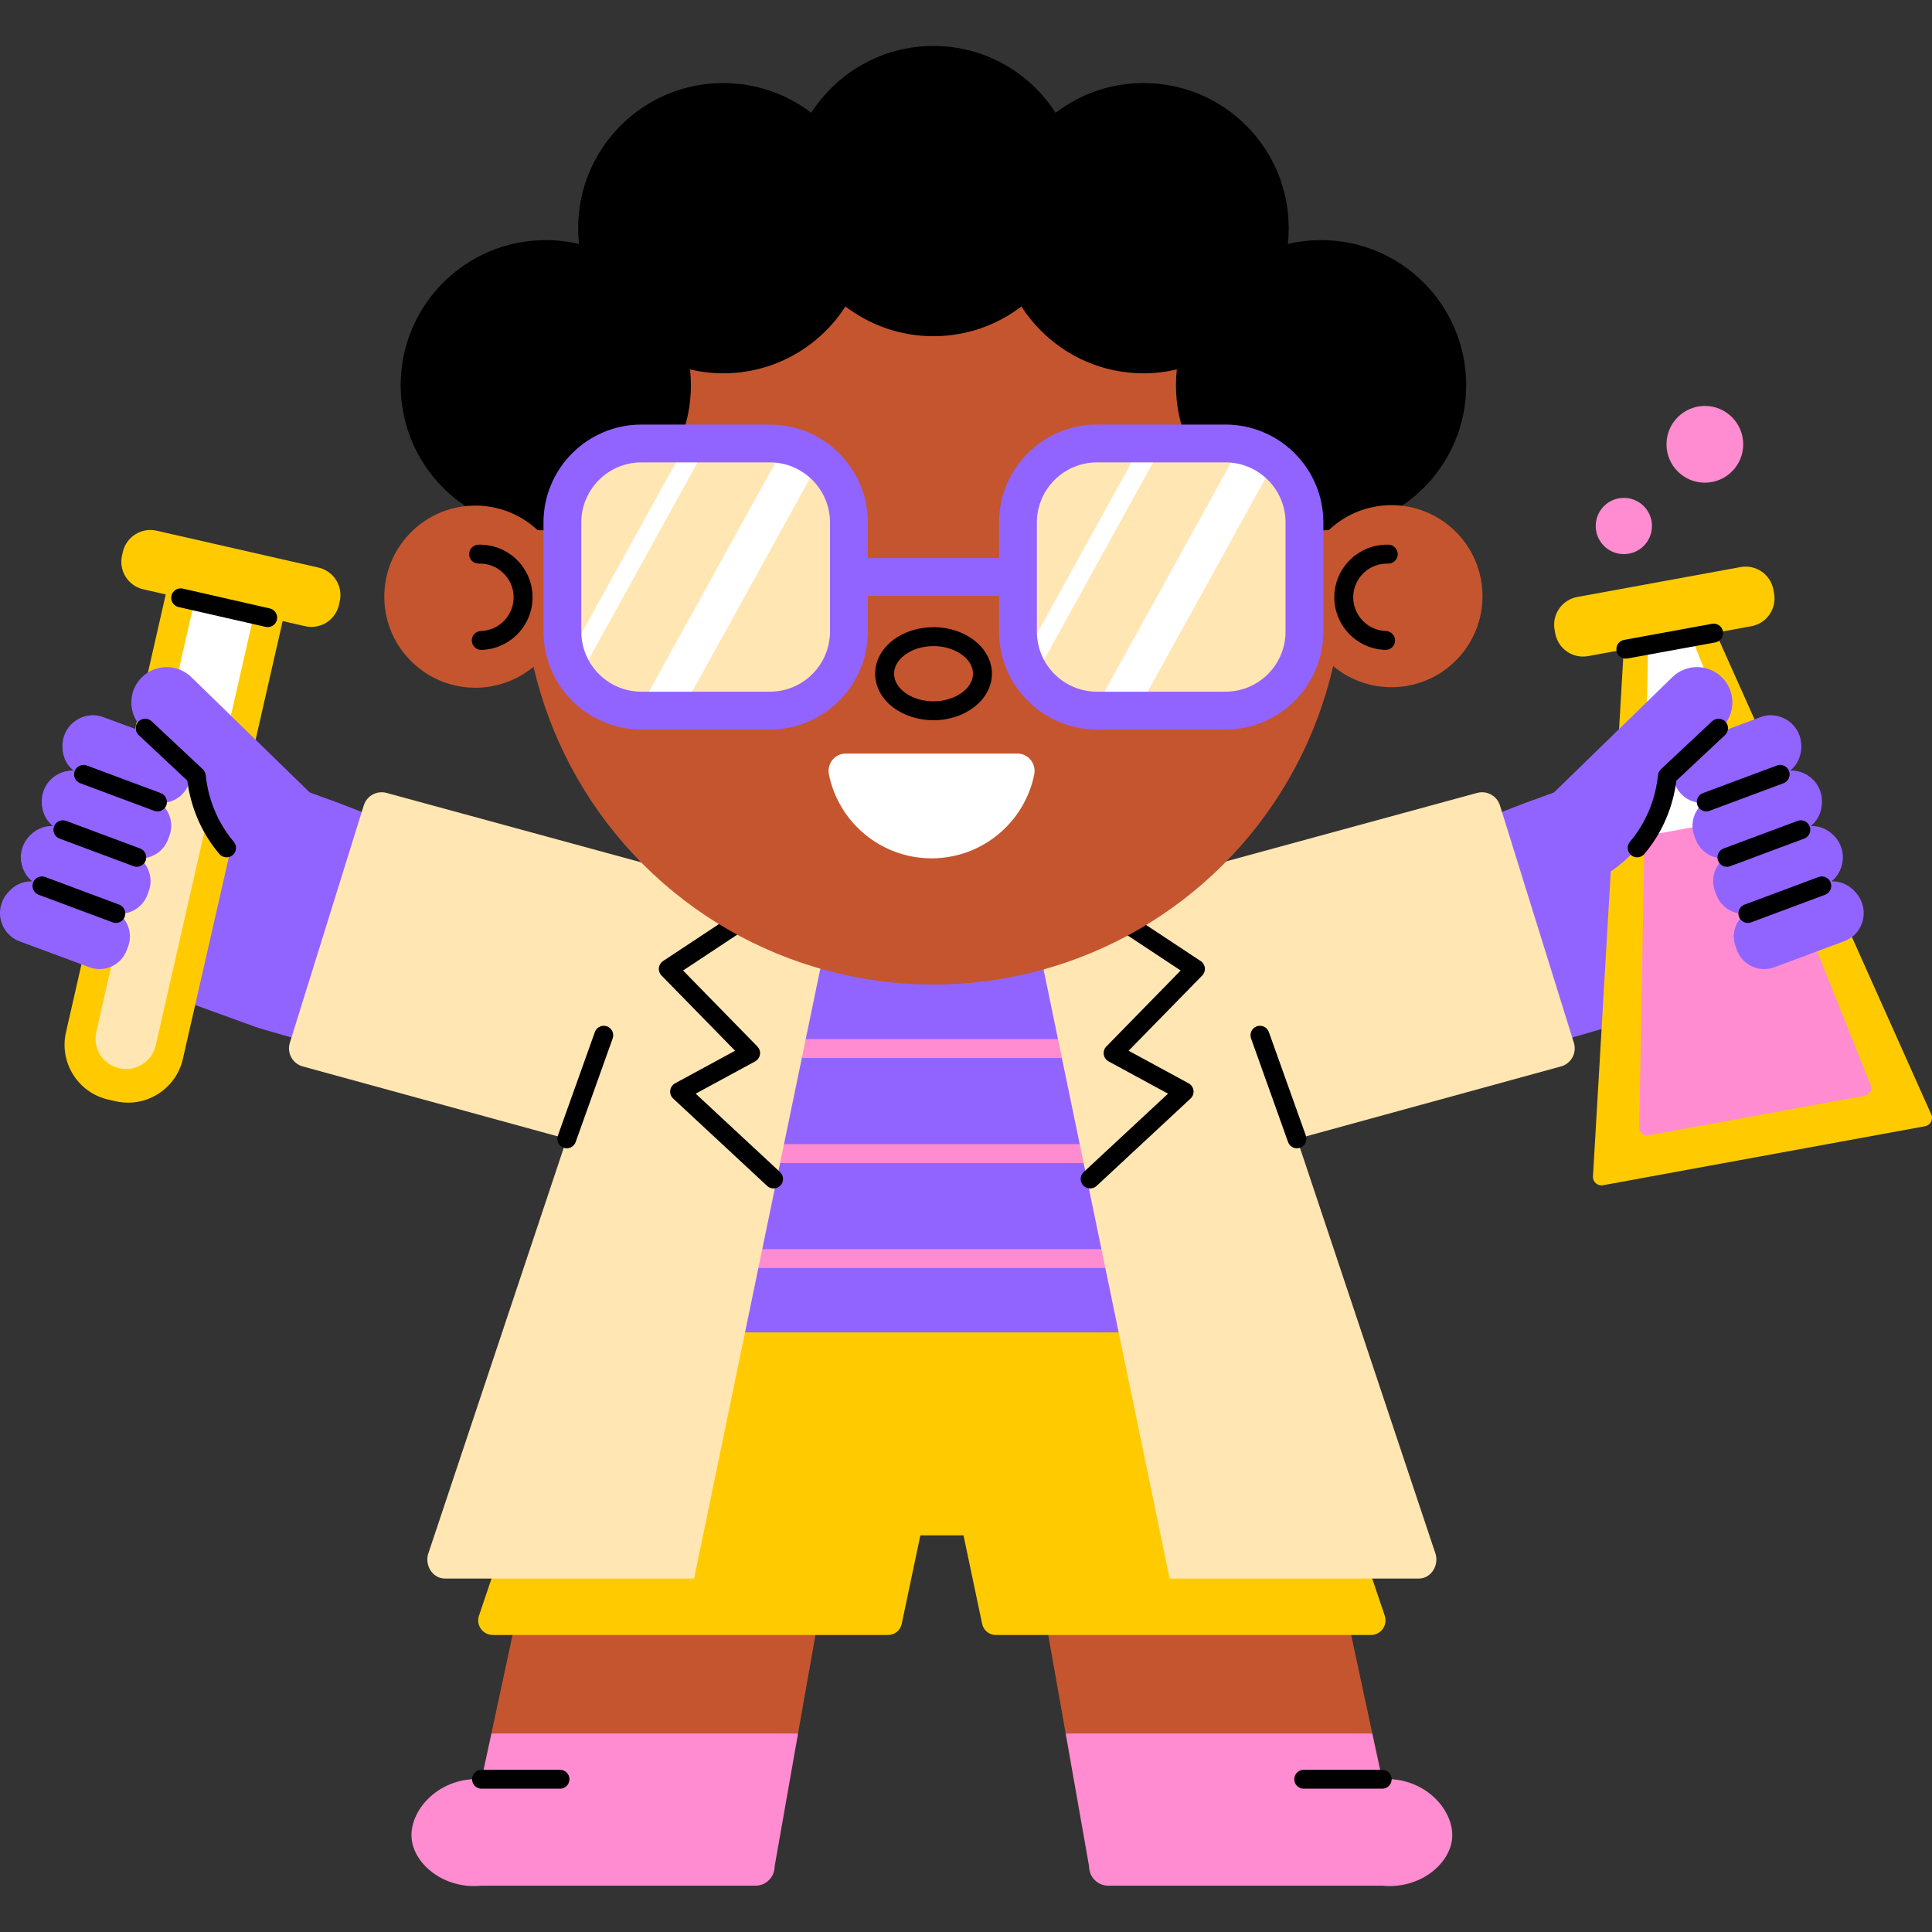 <svg xmlns="http://www.w3.org/2000/svg" xmlns:xlink="http://www.w3.org/1999/xlink" id="Layer_1" x="0px" y="0px" viewBox="0 0 512 512" style="enable-background:new 0 0 512 512;" xml:space="preserve"><rect x="0" y="0" width="512" height="512" fill="#333333" stroke="none"/><g>	<g>		<g>			<path style="fill:#9264FF;" d="M493.422,239.246c-1.387-3.858-5.446-5.962-9.336-5.033c3.493-1.818,5.189-5.981,3.808-9.783     c-1.419-3.954-5.645-6.062-9.622-4.956c3.673-1.741,5.488-6.023,4.072-9.921c-1.333-3.697-5.115-5.782-8.854-5.129     c3.201-1.926,4.702-5.904,3.378-9.548c-1.493-4.154-6.077-6.276-10.216-4.773l-62.623,22.741     c-1.659,0.602-28.342,11.276-40.717,14.65c-26.015,7.091-52.814,12.137-79.652,14.997l6.372,59.8     c30.019-3.199,59.995-8.843,89.096-16.776c14.063-3.833,45.201-12.696,46.898-13.312l62.623-22.741     C492.788,247.959,494.925,243.385,493.422,239.246z"></path>			<g>				<g>					<g>						<circle style="fill:#FF8CD0;" cx="430.335" cy="139.395" r="7.454"></circle>						<path style="fill:#FF8CD0;" d="M461.971,117.748c0,5.615-4.552,10.167-10.167,10.167c-5.615,0-10.167-4.552-10.167-10.167        c0-5.615,4.552-10.167,10.167-10.167C457.419,107.58,461.971,112.132,461.971,117.748z"></path>					</g>					<g>						<path style="fill:#FFCB00;" d="M511.802,295.331l-57.107-127.654l9.445-1.73c4.06-0.744,6.749-4.638,6.005-8.698l-0.177-0.965        c-0.744-4.06-4.638-6.749-8.698-6.005l-43.281,7.928c-4.06,0.744-6.748,4.638-6.005,8.698l0.177,0.965        c0.744,4.06,4.638,6.749,8.698,6.005l9.445-1.73l-8.149,139.608c-0.085,1.457,1.217,2.608,2.652,2.345l42.672-7.817        l42.672-7.817C511.589,298.201,512.398,296.663,511.802,295.331z"></path>						<g>							<polygon style="fill:#FFFFFF;" points="467.05,215.84 453.043,225.596 435.82,221.56 436.75,170.96 448.25,168.86        "></polygon>							<path style="fill:#FF8CD0;" d="M494.22,290.37l-57.39,10.51c-1.27,0.23-2.44-0.76-2.42-2.05l1.41-77.27l31.23-5.72         l28.71,71.75C496.25,288.79,495.51,290.13,494.22,290.37z"></path>						</g>						<path d="M430.858,174.549c-1.186,0-2.24-0.846-2.462-2.055c-0.249-1.36,0.652-2.666,2.014-2.916l23.277-4.264        c1.361-0.255,2.667,0.652,2.916,2.014c0.25,1.361-0.652,2.666-2.013,2.916l-23.277,4.264        C431.16,174.536,431.008,174.549,430.858,174.549z"></path>					</g>				</g>				<g>					<g>						<path style="fill:#9264FF;" d="M493.242,239.534l-0.353-0.946c-1.199-3.214-4.317-5.149-7.569-4.997        c2.557-2.015,3.645-5.52,2.446-8.734l-0.353-0.946c-1.199-3.214-4.317-5.149-7.569-4.997c2.557-2.015,3.645-5.52,2.447-8.734        l-0.353-0.946c-1.199-3.214-4.317-5.149-7.569-4.997c2.557-2.015,3.645-5.52,2.446-8.734l-0.353-0.946        c-1.486-3.983-5.919-6.007-9.902-4.521l-18.503,6.903c-3.982,1.486-6.007,5.919-4.521,9.902l0.353,0.946        c1.199,3.214,4.317,5.149,7.569,4.997c-2.557,2.015-3.645,5.52-2.446,8.734l0.353,0.946c1.199,3.214,4.317,5.149,7.569,4.997        c-2.557,2.015-3.645,5.52-2.446,8.734l0.353,0.947c1.199,3.214,4.317,5.149,7.569,4.997c-2.557,2.015-3.645,5.52-2.446,8.734        l0.353,0.946c1.486,3.983,5.919,6.007,9.902,4.521l18.503-6.903C492.704,247.95,494.728,243.517,493.242,239.534z"></path>						<g>							<path d="M452.176,215.032c-1.016,0-1.971-0.622-2.347-1.631c-0.484-1.297,0.174-2.74,1.471-3.223l19.589-7.309         c1.292-0.488,2.739,0.173,3.223,1.471c0.485,1.297-0.174,2.74-1.471,3.223l-19.589,7.309         C452.763,214.981,452.468,215.032,452.176,215.032z"></path>							<path d="M457.651,229.709c-1.016,0-1.971-0.623-2.348-1.631c-0.483-1.297,0.175-2.74,1.472-3.224l19.59-7.309         c1.292-0.483,2.739,0.174,3.224,1.472c0.484,1.297-0.175,2.74-1.472,3.224l-19.59,7.309         C458.239,229.658,457.943,229.709,457.651,229.709z"></path>							<path d="M463.201,244.585c-1.016,0-1.971-0.623-2.348-1.631c-0.484-1.297,0.176-2.74,1.472-3.224l19.59-7.308         c1.294-0.484,2.739,0.174,3.224,1.472c0.483,1.297-0.176,2.74-1.472,3.224l-19.59,7.308         C463.789,244.534,463.493,244.585,463.201,244.585z"></path>						</g>					</g>					<g>						<path style="fill:#9264FF;" d="M401.57,224.022c0.02,2.328,0.903,4.651,2.656,6.45c3.607,3.704,9.611,8.551,13.315,4.943        c3.032-0.937,11.26-3.923,17.536-12.237c4.846-6.42,6.193-12.926,6.637-16.144c4.852-4.725,9.703-9.449,14.555-14.174        c3.706-3.607,3.786-9.535,0.175-13.241c-3.607-3.704-9.535-3.783-13.239-0.175l-38.803,37.788        C402.495,219.088,401.549,221.558,401.57,224.022z"></path>						<path d="M433.864,227.204c-0.573,0-1.147-0.195-1.618-0.593c-1.056-0.895-1.187-2.475-0.294-3.532        c5.621-6.639,7.063-13.894,7.423-17.628c0.058-0.607,0.336-1.172,0.78-1.589l13.565-12.717        c1.01-0.947,2.597-0.894,3.542,0.115c0.947,1.01,0.895,2.596-0.115,3.542l-12.891,12.083        c-0.565,4.522-2.429,12.284-8.48,19.431C435.282,226.903,434.575,227.204,433.864,227.204z"></path>					</g>				</g>			</g>		</g>		<g>			<path style="fill:#9264FF;" d="M130.59,227.495c-12.375-3.374-39.059-14.048-40.717-14.651L27.25,190.103     c-4.14-1.503-8.723,0.62-10.216,4.773c-1.323,3.644,0.177,7.622,3.378,9.548c-3.739-0.653-7.521,1.432-8.854,5.129     c-1.415,3.898,0.399,8.18,4.073,9.921c-3.977-1.107-8.202,1.002-9.622,4.956c-1.381,3.802,0.316,7.965,3.808,9.783     c-3.89-0.929-7.949,1.175-9.336,5.033c-1.503,4.139,0.634,8.713,4.772,10.215l62.623,22.741     c1.696,0.616,32.835,9.479,46.898,13.313c29.101,7.932,59.077,13.576,89.097,16.775l6.372-59.8     C183.404,239.631,156.604,234.585,130.59,227.495z"></path>			<g>				<g>					<path style="fill:#FFCB00;" d="M84.404,150.416l-42.901-9.777c-4.024-0.917-8.03,1.602-8.948,5.627l-0.218,0.956       c-0.917,4.024,1.602,8.03,5.627,8.947l5.961,1.359l-26.442,116.03c-1.83,8.027,3.195,16.018,11.223,17.848l1.908,0.435       c8.028,1.829,16.018-3.195,17.848-11.223l26.442-116.03l5.962,1.359c4.024,0.917,8.03-1.602,8.948-5.627l0.218-0.956       C90.947,155.339,88.428,151.333,84.404,150.416z"></path>					<g>						<polygon style="fill:#FFFFFF;" points="67.29,162.85 56.77,209 46.404,216.334 41.02,205.42 51.54,159.26       "></polygon>						<path style="fill:#FFE6B3;" d="M56.77,209l-15.5,68.04c-0.99,4.34-5.33,7.07-9.67,6.08c-4.35-1-7.07-5.33-6.08-9.67        l15.5-68.03L56.77,209z"></path>					</g>					<path d="M70.952,166.194c-0.184,0-0.371-0.02-0.559-0.064l-23.073-5.258c-1.349-0.307-2.194-1.65-1.886-3       c0.308-1.349,1.643-2.199,3-1.886l23.072,5.258c1.349,0.307,2.194,1.65,1.886,3C73.128,165.406,72.096,166.194,70.952,166.194z       "></path>				</g>				<g>					<g>						<path style="fill:#9264FF;" d="M45.845,196.938l-18.503-6.903c-3.983-1.486-8.416,0.538-9.902,4.521l-0.353,0.946        c-1.199,3.214-0.111,6.719,2.446,8.734c-3.252-0.152-6.37,1.784-7.569,4.997l-0.353,0.946        c-1.199,3.214-0.11,6.719,2.446,8.734c-3.252-0.152-6.37,1.783-7.569,4.997l-0.353,0.946c-1.199,3.214-0.11,6.718,2.446,8.734        c-3.252-0.152-6.37,1.784-7.569,4.997l-0.353,0.946c-1.486,3.983,0.538,8.416,4.521,9.902l18.502,6.903        c3.983,1.486,8.416-0.538,9.902-4.521l0.353-0.946c1.199-3.214,0.11-6.719-2.446-8.734c3.252,0.152,6.37-1.783,7.569-4.997        l0.353-0.947c1.199-3.214,0.111-6.719-2.446-8.734c3.252,0.152,6.37-1.784,7.569-4.997l0.353-0.946        c1.199-3.214,0.111-6.719-2.446-8.734c3.252,0.152,6.37-1.784,7.569-4.997l0.353-0.946        C51.852,202.857,49.828,198.423,45.845,196.938z"></path>						<g>							<path d="M41.728,215.032c-0.292,0-0.587-0.051-0.876-0.159l-19.59-7.309c-1.297-0.484-1.956-1.927-1.472-3.224         c0.485-1.298,1.928-1.957,3.224-1.472l19.59,7.309c1.297,0.484,1.956,1.927,1.472,3.224         C43.699,214.409,42.744,215.032,41.728,215.032z"></path>							<path d="M36.251,229.709c-0.292,0-0.587-0.051-0.876-0.16l-19.589-7.309c-1.297-0.484-1.956-1.926-1.471-3.223         c0.484-1.298,1.928-1.96,3.223-1.471l19.589,7.309c1.297,0.484,1.956,1.926,1.471,3.223         C38.223,229.086,37.267,229.709,36.251,229.709z"></path>							<path d="M30.701,244.585c-0.292,0-0.587-0.051-0.876-0.159l-19.59-7.308c-1.296-0.485-1.956-1.927-1.472-3.224         c0.484-1.298,1.929-1.956,3.224-1.472l19.59,7.308c1.296,0.484,1.956,1.927,1.472,3.224         C32.673,243.962,31.718,244.585,30.701,244.585z"></path>						</g>					</g>					<g>						<path style="fill:#9264FF;" d="M92.333,224.022c-0.02,2.328-0.903,4.651-2.656,6.45c-3.607,3.704-9.61,8.551-13.315,4.943        c-3.032-0.937-11.26-3.923-17.536-12.237c-4.846-6.42-6.193-12.926-6.637-16.144c-4.852-4.725-9.703-9.449-14.555-14.174        c-3.706-3.607-3.786-9.535-0.176-13.241c3.607-3.704,9.535-3.783,13.239-0.175l38.803,37.788        C91.408,219.088,92.354,221.558,92.333,224.022z"></path>						<path d="M60.039,227.204c-0.712,0-1.417-0.301-1.914-0.887c-6.052-7.148-7.917-14.909-8.481-19.431l-12.89-12.083        c-1.009-0.947-1.061-2.532-0.115-3.542c0.947-1.008,2.532-1.062,3.542-0.115l13.564,12.717        c0.444,0.417,0.722,0.982,0.78,1.589c0.36,3.733,1.803,10.988,7.424,17.628c0.894,1.056,0.762,2.637-0.294,3.532        C61.187,227.009,60.612,227.204,60.039,227.204z"></path>					</g>				</g>			</g>		</g>	</g>	<g>		<g>			<g>				<g>					<g>						<g>							<path style="fill:#C5552E;" d="M363.68,459.4l-37.956,6.707L282.41,459.4l-1.48-8.43c0-0.01-1.6-8.99-1.6-8.99l-0.82-4.65         l-3.23-18.34l-1.97-11.09l-7.26-41.16h77.68l8.88,41.16l2.41,11.09l3.54,16.56l1.38,6.43l0.12,0.55         C360.06,442.55,363.68,459.4,363.68,459.4z"></path>							<path style="fill:#FF8CD0;" d="M384.81,487.38c-0.71,6.71-8.64,13.35-18.51,12.34h-72.61c-2.79,0-5.07-2.28-5.07-5.11         l-5.84-33.15l-0.37-2.06h81.27l0.44,2.06l2.18,10.06c2.7-0.18,5.21,0.21,7.46,1c0.27,0.09,0.54,0.19,0.8,0.3         c2.36,0.95,4.39,2.35,6.02,4.01c0.18,0.18,0.36,0.37,0.53,0.56C383.77,480.36,385.17,484.03,384.81,487.38z"></path>							<path d="M366.299,474.022h-20.796c-1.384,0-2.506-1.122-2.506-2.506c0-1.384,1.122-2.506,2.506-2.506h20.796         c1.384,0,2.506,1.122,2.506,2.506C368.804,472.9,367.683,474.022,366.299,474.022z"></path>						</g>						<g>							<path style="fill:#C5552E;" d="M130.226,459.4l37.956,6.707l43.313-6.707l1.48-8.43c0-0.01,1.6-8.99,1.6-8.99l0.82-4.65         l3.23-18.34l1.97-11.09l7.26-41.16h-77.68l-8.88,41.16l-2.41,11.09l-3.54,16.56l-1.38,6.43l-0.12,0.55         C133.846,442.55,130.226,459.4,130.226,459.4z"></path>							<path style="fill:#FF8CD0;" d="M109.096,487.38c0.71,6.71,8.64,13.35,18.51,12.34h72.61c2.79,0,5.07-2.28,5.07-5.11         l5.84-33.15l0.37-2.06h-81.27l-0.44,2.06l-2.18,10.06c-2.7-0.18-5.21,0.21-7.46,1c-0.27,0.09-0.54,0.19-0.8,0.3         c-2.36,0.95-4.39,2.35-6.02,4.01c-0.18,0.18-0.36,0.37-0.53,0.56C110.136,480.36,108.736,484.03,109.096,487.38z"></path>							<path d="M127.607,474.022h20.796c1.384,0,2.506-1.122,2.506-2.506c0-1.384-1.122-2.506-2.506-2.506h-20.796         c-1.384,0-2.506,1.122-2.506,2.506C125.102,472.9,126.223,474.022,127.607,474.022z"></path>						</g>					</g>				</g>				<path style="fill:#FFCB00;" d="M341.604,353.097l-94.205-9.033l-95.1,9.033l-25.369,75.087      c-0.846,2.504,1.016,5.099,3.659,5.099h104.77c1.74,0,3.242-1.219,3.601-2.922l4.944-23.48h11.435l4.944,23.48      c0.359,1.703,1.861,2.922,3.601,2.922h99.429c2.643,0,4.505-2.595,3.659-5.099L341.604,353.097z"></path>			</g>			<g>				<polygon style="fill:#9264FF;" points="341.34,353.1 152.56,353.1 157.87,336.04 159.43,331.04 166.54,308.21 168.1,303.21       175.21,280.38 176.77,275.38 188.46,237.83 305.46,237.83 317.15,275.38 318.7,280.38 325.81,303.21 327.37,308.21       334.47,331.04 336.03,336.04     "></polygon>				<g>					<polygon style="fill:#FF8CD0;" points="336.03,336.04 157.87,336.04 159.43,331.04 334.47,331.04      "></polygon>					<polygon style="fill:#FF8CD0;" points="327.37,308.21 166.54,308.21 168.1,303.21 325.81,303.21      "></polygon>					<polygon style="fill:#FF8CD0;" points="318.7,280.38 175.21,280.38 176.77,275.38 317.15,275.38      "></polygon>				</g>			</g>		</g>		<g>			<g>				<path style="fill:#FFE6B3;" d="M174.265,229.713l-71.82-19.584c-2.576-0.702-5.246,0.761-6.041,3.311l-19.594,62.918      c-0.834,2.679,0.718,5.516,3.424,6.258l69.961,19.187l-36.552,109.474c-1.346,3.332,0.919,7.06,4.283,7.06h66.017      l45.436-219.563h-44.784L174.265,229.713z"></path>				<path style="fill:#FFE6B3;" d="M417.092,276.358l-19.594-62.918c-0.794-2.55-3.464-4.013-6.04-3.311l-71.82,19.584      l-10.33-30.939h-44.784l45.436,219.563h66.017c3.365,0,5.629-3.728,4.283-7.06l-36.552-109.474l69.96-19.187      C416.374,281.874,417.926,279.037,417.092,276.358z"></path>			</g>			<g>				<g>					<path d="M205.004,314.95c-0.611,0-1.222-0.222-1.705-0.671l-24.903-23.152c-0.591-0.549-0.881-1.35-0.78-2.15       c0.102-0.801,0.581-1.503,1.291-1.888l15.901-8.631l-19.496-19.932c-0.523-0.534-0.779-1.274-0.701-2.017       c0.079-0.743,0.486-1.412,1.11-1.824l24.27-16.049c1.153-0.765,2.708-0.448,3.472,0.708c0.764,1.154,0.446,2.709-0.708,3.472       l-21.74,14.376l19.695,20.134c0.549,0.562,0.804,1.349,0.686,2.125c-0.116,0.777-0.591,1.454-1.282,1.829l-15.752,8.551       l22.349,20.777c1.014,0.943,1.072,2.528,0.129,3.541C206.347,314.682,205.676,314.95,205.004,314.95z"></path>					<path d="M150.195,304.31c-0.28,0-0.565-0.048-0.843-0.147c-1.304-0.466-1.982-1.9-1.517-3.203l9.809-27.454       c0.466-1.304,1.902-1.98,3.203-1.517c1.304,0.466,1.982,1.9,1.517,3.203l-9.809,27.454       C152.189,303.671,151.224,304.31,150.195,304.31z"></path>				</g>				<g>					<path d="M288.899,314.95c-0.672,0-1.343-0.268-1.836-0.8c-0.943-1.013-0.885-2.599,0.129-3.541l22.349-20.777l-15.752-8.551       c-0.691-0.375-1.166-1.052-1.282-1.829c-0.117-0.776,0.137-1.563,0.686-2.125l19.695-20.134l-21.739-14.376       c-1.154-0.762-1.471-2.318-0.708-3.472c0.763-1.156,2.317-1.473,3.472-0.708l24.271,16.049c0.623,0.412,1.031,1.081,1.11,1.824       c0.078,0.743-0.178,1.483-0.701,2.017l-19.497,19.932l15.901,8.631c0.71,0.385,1.189,1.087,1.291,1.888       c0.101,0.8-0.189,1.6-0.78,2.15l-24.903,23.152C290.122,314.728,289.509,314.95,288.899,314.95z"></path>					<path d="M343.708,304.31c-1.029,0-1.994-0.639-2.36-1.664l-9.808-27.454c-0.465-1.303,0.213-2.737,1.517-3.203       c1.299-0.463,2.737,0.212,3.203,1.517l9.808,27.454c0.465,1.303-0.213,2.737-1.517,3.203       C344.272,304.262,343.988,304.31,343.708,304.31z"></path>				</g>			</g>		</g>	</g>	<g>		<g>							<ellipse transform="matrix(0.707 -0.707 0.707 0.707 -35.148 219.486)" style="fill:#C5552E;" cx="247.369" cy="152.171" rx="108.752" ry="108.752"></ellipse>			<path d="M350.097,63.63c-3.03,0-5.974,0.362-8.802,1.024c0.149-1.376,0.231-2.771,0.231-4.187     c0-21.24-17.219-38.459-38.459-38.459c-8.771,0-16.851,2.942-23.321,7.884c-6.839-10.651-18.779-17.715-32.377-17.715     c-13.598,0-25.538,7.064-32.377,17.715c-6.47-4.943-14.55-7.884-23.321-7.884c-21.24,0-38.459,17.219-38.459,38.459     c0,1.415,0.082,2.811,0.231,4.187c-2.828-0.663-5.772-1.024-8.802-1.024c-21.24,0-38.459,17.219-38.459,38.459     c0,21.24,17.219,38.459,38.459,38.459s38.459-17.219,38.459-38.459c0-1.415-0.082-2.811-0.231-4.186     c2.828,0.663,5.772,1.024,8.802,1.024c13.598,0,25.538-7.063,32.377-17.715c6.47,4.943,14.55,7.884,23.321,7.884     c8.771,0,16.851-2.942,23.321-7.884c6.839,10.651,18.779,17.715,32.377,17.715c3.03,0,5.974-0.362,8.802-1.024     c-0.149,1.376-0.231,2.771-0.231,4.186c0,21.24,17.219,38.459,38.459,38.459c21.24,0,38.459-17.219,38.459-38.459     C388.557,80.848,371.338,63.63,350.097,63.63z"></path>			<g>				<g>					<path d="M247.392,190.869c-3.998,0-7.785-1.198-10.663-3.374c-3.092-2.337-4.796-5.512-4.8-8.939       c-0.004-3.427,1.692-6.605,4.779-8.949c2.879-2.187,6.671-3.393,10.677-3.398c8.542,0,15.476,5.52,15.485,12.312       c0.008,6.798-6.926,12.337-15.455,12.348C247.407,190.869,247.399,190.869,247.392,190.869z M247.406,171.22       c-2.935,0.004-5.653,0.848-7.667,2.378c-1.807,1.373-2.8,3.131-2.798,4.953c0.002,1.822,1,3.577,2.81,4.946       c2.014,1.523,4.728,2.361,7.641,2.361c5.685-0.007,10.47-3.364,10.466-7.33C257.853,174.564,253.068,171.22,247.406,171.22z"></path>					<path style="fill:#FFFFFF;" d="M269.633,199.706c2.915,0,5.027,2.7,4.447,5.557c-2.574,12.668-13.775,22.202-27.202,22.202       c-13.428,0-24.628-9.534-27.202-22.202c-0.58-2.857,1.531-5.557,4.447-5.557H269.633z"></path>				</g>				<g>					<g>													<ellipse transform="matrix(0.998 -0.07 0.07 0.998 -10.812 9.263)" style="fill:#C5552E;" cx="125.984" cy="157.995" rx="24.125" ry="24.124"></ellipse>						<path d="M127.535,172.234c-1.349,0-2.462-1.072-2.504-2.428c-0.043-1.383,1.044-2.539,2.427-2.582        c4.924-0.153,8.807-4.283,8.656-9.209c-0.153-4.924-4.327-8.824-9.209-8.656c-1.419,0.044-2.539-1.045-2.582-2.428        c-0.042-1.383,1.044-2.539,2.427-2.582c7.707-0.233,14.134,5.823,14.373,13.511c0.237,7.687-5.824,14.134-13.511,14.373        C127.587,172.234,127.56,172.234,127.535,172.234z"></path>					</g>					<g>						<path style="fill:#C5552E;" d="M392.575,154.186c2.104,13.157-6.857,25.527-20.013,27.631        c-13.156,2.104-25.527-6.857-27.631-20.013c-2.103-13.156,6.857-25.527,20.013-27.631        C378.101,132.07,390.472,141.03,392.575,154.186z"></path>						<path d="M367.202,172.234c-0.025,0-0.052,0-0.078-0.001c-7.687-0.239-13.747-6.686-13.511-14.373        c0.238-7.687,6.675-13.737,14.373-13.511c1.383,0.043,2.47,1.199,2.428,2.582c-0.043,1.382-1.158,2.47-2.582,2.428        c-4.923-0.147-9.056,3.732-9.209,8.656c-0.152,4.925,3.731,9.056,8.656,9.209c1.383,0.043,2.47,1.199,2.427,2.582        C369.664,171.162,368.55,172.234,367.202,172.234z"></path>					</g>				</g>			</g>		</g>		<g>			<g>				<g>					<path style="fill:#FFE6B3;" d="M204.082,188.317h-34.156c-11.534,0-20.884-9.35-20.884-20.884v-29.022       c0-11.534,9.35-20.884,20.884-20.884h34.155c11.534,0,20.884,9.35,20.884,20.884v29.022       C224.965,178.967,215.615,188.317,204.082,188.317z"></path>					<g>						<path style="fill:#FFFFFF;" d="M187.623,117.531l-34.439,62.354c-1.173-1.584-2.145-3.338-2.836-5.232l31.553-57.121H187.623z        "></path>						<path style="fill:#FFFFFF;" d="M217.181,122.172l-36.534,66.142h-10.675c-0.251,0-0.501,0-0.752-0.02l38.859-70.372        C211.478,118.594,214.585,120.077,217.181,122.172z"></path>					</g>				</g>				<g>					<path style="fill:#FFE6B3;" d="M324.811,188.317h-34.155c-11.534,0-20.884-9.35-20.884-20.884v-29.022       c0-11.534,9.35-20.884,20.884-20.884h34.155c11.534,0,20.884,9.35,20.884,20.884v29.022       C345.695,178.967,336.345,188.317,324.811,188.317z"></path>					<g>						<path style="fill:#FFFFFF;" d="M308.352,117.531l-34.439,62.354c-1.173-1.584-2.145-3.338-2.836-5.232l31.553-57.121H308.352z        "></path>						<path style="fill:#FFFFFF;" d="M337.91,122.172l-36.534,66.142h-10.675c-0.25,0-0.501,0-0.752-0.02l38.859-70.372        C332.207,118.594,335.314,120.077,337.91,122.172z"></path>					</g>				</g>			</g>			<path style="fill:#9264FF;" d="M324.763,112.516h-34.059c-14.305,0-25.943,11.638-25.943,25.943v9.452h-34.783v-9.452     c0-14.305-11.638-25.943-25.944-25.943h-34.06c-14.305,0-25.943,11.638-25.943,25.943v28.926     c0,14.305,11.638,25.943,25.943,25.943h34.06c14.305,0,25.944-11.638,25.944-25.943v-9.452h34.783v9.452     c0,14.305,11.638,25.943,25.943,25.943h34.059c14.305,0,25.943-11.638,25.943-25.943v-28.926     C350.706,124.154,339.068,112.516,324.763,112.516z M219.954,167.385c0,8.779-7.141,15.92-15.92,15.92h-34.06     c-8.779,0-15.92-7.141-15.92-15.92v-28.926c0-8.779,7.141-15.92,15.92-15.92h34.06c8.779,0,15.92,7.141,15.92,15.92V167.385z      M340.683,167.385c0,8.779-7.141,15.92-15.92,15.92h-34.059c-8.779,0-15.92-7.141-15.92-15.92v-28.926     c0-8.779,7.142-15.92,15.92-15.92h34.059c8.779,0,15.92,7.141,15.92,15.92V167.385z"></path>		</g>	</g></g><g></g><g></g><g></g><g></g><g></g><g></g><g></g><g></g><g></g><g></g><g></g><g></g><g></g><g></g><g></g></svg>